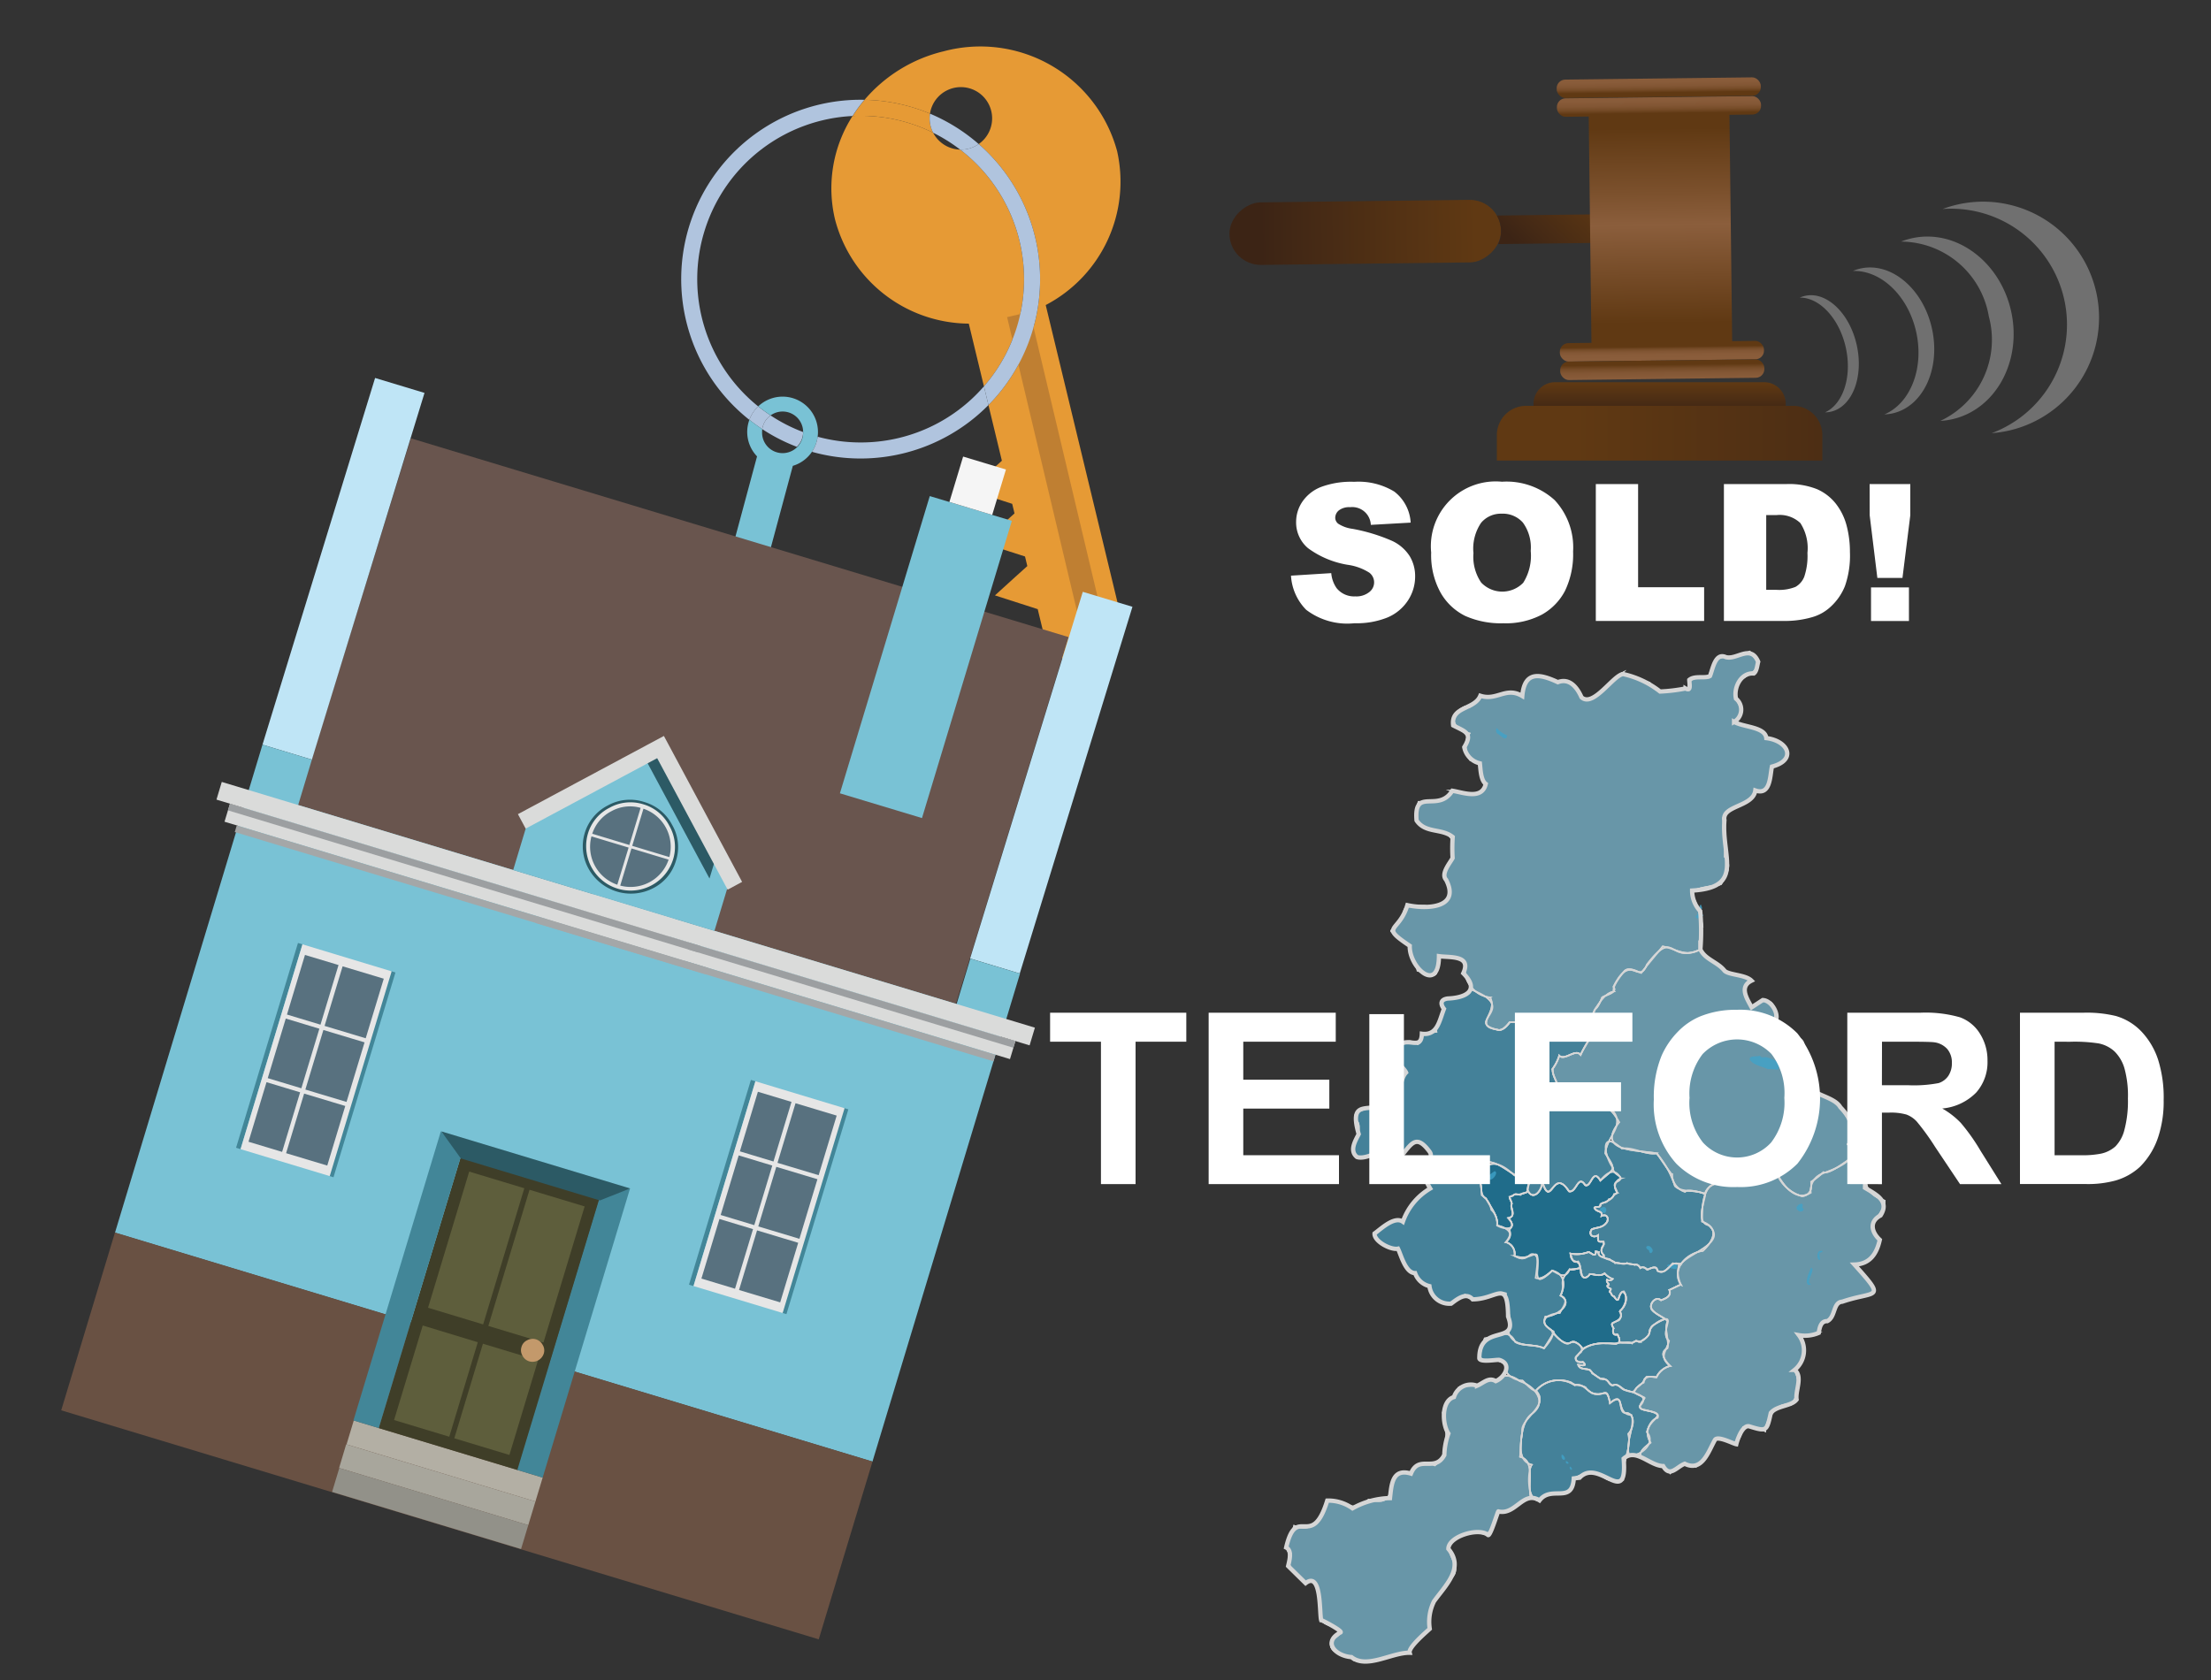 <svg xmlns="http://www.w3.org/2000/svg" xmlns:xlink="http://www.w3.org/1999/xlink" width="125" height="95" viewBox="0 0 125 95"><rect x="0" y="0" width="125" height="95" fill="#333333" stroke="none"/><defs><style>.cls-1{opacity:0.8;}.cls-2{fill:#1b7aa0;}.cls-2,.cls-3,.cls-4,.cls-6,.cls-7{stroke:#fff;stroke-miterlimit:10;}.cls-2,.cls-3,.cls-4,.cls-6{stroke-width:0.088px;}.cls-3{fill:#4995b3;}.cls-4{fill:#76afc6;}.cls-5{fill:#42beee;}.cls-12,.cls-6,.cls-7{fill:none;}.cls-7{stroke-width:0.244px;}.cls-8{isolation:isolate;}.cls-42,.cls-9{fill:#fff;}.cls-10{fill:#e69a35;}.cls-11{fill:#b0c4de;}.cls-13{fill:#79c2d5;}.cls-14{fill:#bf7f32;}.cls-15{fill:#69554e;}.cls-16{fill:#bfe5f6;}.cls-17{fill:#695143;}.cls-18{fill:#f5f5f5;}.cls-19{fill:#428698;}.cls-20{fill:#e6e6e6;}.cls-21{fill:#58717f;}.cls-22{fill:#b3afa4;}.cls-23{fill:#a8a69c;}.cls-24{fill:#929189;}.cls-25{fill:#3f3e28;}.cls-26{fill:#5e5e3c;}.cls-27{fill:#c3996b;}.cls-28{fill:#2c5a65;}.cls-29{fill:#dadbda;}.cls-30{fill:#a4a7a8;}.cls-31{fill:#9c9fa1;}.cls-32{fill:url(#linear-gradient);}.cls-33,.cls-39,.cls-40,.cls-42{fill-rule:evenodd;}.cls-33{fill:url(#linear-gradient-2);}.cls-34{fill:url(#linear-gradient-3);}.cls-35{fill:url(#linear-gradient-4);}.cls-36{fill:url(#linear-gradient-5);}.cls-37{fill:url(#linear-gradient-6);}.cls-38{fill:url(#linear-gradient-7);}.cls-39{fill:url(#linear-gradient-8);}.cls-40{fill:url(#linear-gradient-9);}.cls-41{opacity:0.3;}</style><linearGradient id="linear-gradient" x1="309.001" y1="-3126.199" x2="309.001" y2="-3113.976" gradientTransform="translate(-231.816 3133.051)" gradientUnits="userSpaceOnUse"><stop offset="0" stop-color="#603913"/><stop offset="0.791" stop-color="#442915"/><stop offset="1" stop-color="#3c2415"/></linearGradient><linearGradient id="linear-gradient-2" x1="517.363" y1="523.792" x2="517.363" y2="529.085" gradientTransform="translate(86.181 -725.225) rotate(44.312)" xlink:href="#linear-gradient"/><linearGradient id="linear-gradient-3" x1="-1440.305" y1="3012.443" x2="-1440.305" y2="3023.461" gradientTransform="translate(1315.319 -3005.171) scale(0.848 1)" gradientUnits="userSpaceOnUse"><stop offset="0" stop-color="#603913"/><stop offset="0.333" stop-color="#7c512d"/><stop offset="0.495" stop-color="#8b5e3c"/><stop offset="1" stop-color="#603913"/></linearGradient><linearGradient id="linear-gradient-4" x1="300.959" y1="-2843.917" x2="302.438" y2="-2843.917" gradientTransform="matrix(0, 1, -0.848, 0, -2317.978, -296.059)" gradientUnits="userSpaceOnUse"><stop offset="0" stop-color="#8b5e3c"/><stop offset="0.513" stop-color="#895c3a"/><stop offset="0.712" stop-color="#825634"/><stop offset="0.856" stop-color="#764c28"/><stop offset="0.974" stop-color="#653d18"/><stop offset="1" stop-color="#603913"/></linearGradient><linearGradient id="linear-gradient-5" x1="300.036" y1="-2843.917" x2="301.269" y2="-2843.917" gradientTransform="matrix(0, 1, -0.848, 0, -2317.99, -296.059)" xlink:href="#linear-gradient-4"/><linearGradient id="linear-gradient-6" x1="316.596" y1="-2843.917" x2="315.646" y2="-2843.917" gradientTransform="matrix(0, 1, -0.848, 0, -2317.812, -296.06)" xlink:href="#linear-gradient-4"/><linearGradient id="linear-gradient-7" x1="318.185" y1="-2843.917" x2="316.693" y2="-2843.917" gradientTransform="matrix(0, 1, -0.848, 0, -2317.799, -296.06)" xlink:href="#linear-gradient-4"/><linearGradient id="linear-gradient-8" x1="93.826" y1="23.419" x2="93.826" y2="21.643" gradientUnits="userSpaceOnUse"><stop offset="0" stop-color="#3c2415"/><stop offset="1" stop-color="#603913"/></linearGradient><linearGradient id="linear-gradient-9" x1="115.343" y1="24.494" x2="89.023" y2="24.494" xlink:href="#linear-gradient-8"/></defs><g id="Layer_1" data-name="Layer 1"><g class="cls-1"><g id="districtpaths"><path id="TF-01_districtpath" data-name="TF-01 districtpath" class="cls-2" d="M90.136,68.3c.113.248.477.135.408.456.458-.185.429.387.1.543-.174.148-.458.107-.658.222-.2.3.08.512.363.324-.081.691.32.089.336.55a.363.363,0,0,0-.011.577c-.025.242-.4,0-.287-.173l-.168-.03c0,.374-.249.084-.411.028a1.837,1.837,0,0,1-1.023.089c.039.569.343.317.512.619.212.421-.576.133-.6.38-.238.447-.643.13-.949-.04-.208.2-.615.544-.932.422.3-2.317,0-.816-1.2-1.252a.675.675,0,0,0-.486-.776c.139-.178.346-.473.187-.7.274-.216.149-.452-.045-.665.371-.071.243-.419.164-.673.074-.166-.047-.349-.1-.524.225-.02.243-.188.413-.137a1.075,1.075,0,0,0,.628-.173c.387.549.8-.117.81-.538.5,1.586.593-.889,1.508.533.421.111.509-.988.915-.352.341.171.421-1,.861-.258.4-.467.827-.756,1.168-.112a.483.483,0,0,0-.179.812c-.251.041-.242.325-.5.364-.06.094-.14.2-.268.183-.119.033-.236.069-.231.219C90.385,68.286,90.188,68.213,90.136,68.3Z"/><path id="TF-02_districtpath" data-name="TF-02 districtpath" class="cls-3" d="M90.674,70.976c-.33-.324.049-.451-.012-.766-.377.047-.29-.036-.312-.361-.279.186-.571-.022-.363-.324.272-.123.6-.094.807-.351.226-.192.063-.58-.25-.414.076-.316-.257-.192-.365-.408-.128-.184.373,0,.309-.265.221-.1.709-.256.761-.558.453-.025-.181-.437.121-.678.68-.337-.239-.387-.168-.788-.54-.741-.762-2.233.491-1.12.624-.1,1.32.375,1.972.278a5.244,5.244,0,0,1,1.027,1.844c.409.418,1.281.167,1.717.481-.068.5-.536,1.565.194,1.74,1.076.953-.991,1.54-1.5,2.117-.113.113-.394.058-.529.034-.21.21-.487.637-.848.439-.087-.294-.353-.208-.57-.074-.137-.052-.264-.226-.424-.092-.127-.323-.5-.123-.745-.291-.238.159-.434-.064-.677.017C91.164,71.179,90.644,71.282,90.674,70.976Z"/><path id="TF-03_districtpath" data-name="TF-03 districtpath" class="cls-3" d="M91.224,75.121c-.235-.31.051-.362.3-.463.169-.174.1-.366.07-.551a.808.808,0,0,0,.212-1.078c-.357.04-.216.848-.548.28-.164-.029-.14-.195-.259-.265,0-.017.114-.167.051-.168-.1-.038-.291-.178-.091-.219,0-.084-.17-.165-.1-.3a.235.235,0,0,0,.312-.036,1.054,1.054,0,0,1-.451-.315c-.244.194-.553.055-.834.036-.111.208-.448.336-.462,0-.109-.2-.046-.512-.209-.708-.324.129-.355-.229-.424-.447a1.836,1.836,0,0,0,1.023-.089c.162.056.415.346.411-.028l.168.03c-.121.249.426.376.6.4.424.394.931.155,1.427.328.15-.071.251.061.317.177a.27.27,0,0,1,.37.08c.177,0,.561-.306.588.064.543.339.713-.62,1.241-.367a1.579,1.579,0,0,0,.1,1.163c-.013-.008-.638.3-.65.3.128.353-.2.48-.472.581-.256-.212-.552.074-.577.345.044.332.558.552.807.715a1.434,1.434,0,0,0-.876.622c.03.376-.3.479-.546.686a.311.311,0,0,0-.448.079c-.262-.2-.814.2-.725-.313-.1-.064-.015-.229-.178-.2C91.2,75.547,91.153,75.249,91.224,75.121Z"/><path id="TF-04_districtpath" data-name="TF-04 districtpath" class="cls-2" d="M88.183,74.243c.17-.333.574-.767.032-.981a1.034,1.034,0,0,0,.123-.634c-.029-.43.2-.545.406-.858.3.147.69-.321.628.2.075.337.331.367.509.073.281.019.59.158.834-.036a1.073,1.073,0,0,0,.451.315.235.235,0,0,1-.312.036c-.069.137.1.214.1.3-.2.044,0,.179.091.219.064,0-.05.148-.051.168.118.058.081.222.229.251.4.53.191-.064.515-.254.383.228.116.857-.165,1.122.247.351-.161.55-.413.653-.095.084.048.222.063.3-.083.191-.011.417.214.352.387.667-.216.457-.642.506a2.2,2.2,0,0,0-1.3.287c-.148-.144-.445-.517-.667-.359-.3.242-.979-.355-1-.614C86.906,74.8,87.313,74.319,88.183,74.243Z"/><path id="TF-05_districtpath" data-name="TF-05 districtpath" class="cls-2" d="M84.31,68.413a1.294,1.294,0,0,0-.545-.83c-.023-.307,0-.784-.283-.988.595-1.1,1.3-.92,2.092-.168.719.482,1.113-.349.783.867.047.223-.309.115-.4.273-.114-.014-.339-.092-.4.038-.367.084-.154.169-.08.456-.159.25.3.72-.211.817.6.653-.173.709-.634.417A1.012,1.012,0,0,0,84.31,68.413Z"/><path id="TF-06_districtpath" data-name="TF-06 districtpath" class="cls-3" d="M82.821,73.216c-.729.688-1.822.63-2-.485A1.122,1.122,0,0,1,80.014,72c-.528-.02-.812-1.005-.968-1.382-.415.1-1.35-.433-1.323-.86.361-.274,1.106-.986,1.6-.664a3.525,3.525,0,0,1,1.544-1.879c-.99-1.667.354-1.518-.04-2.09-.716-.97-1-.487-1.54.191a3.521,3.521,0,0,1-1.061-.261c-.38.134-1.092.52-1.5.379-.6-.567.327-1.282.046-1.965-.922-1.155,2.523-.431,2.5-2.5.565-.4-.341-.817-.432-1.218.18-.59.671-1.151,1.312-.707.2-.067.228-.416.244-.584l.815-.115c-.09-.488.713-1.187.255-1.632.3-.513,1.485-.1,1.715-.754,2.8,1.082-.451,1.817,1.487,2.27.278.086.551-.225.689-.421.809-.1,1.367.473,2.123.672.7-1.3,1.222-.841,2.469-.808.435.585-.364,1.428-.585,1.989-.265-.4-.892.346-1.206.037a2.465,2.465,0,0,1-.369.735c-.053.482.458.888.26,1.394a1.493,1.493,0,0,0,1.4.395,2.07,2.07,0,0,0,1.5.341c1.149,1.019-.123,1.623-.191,2.659.633,1,.535.813-.274,1.535-.44-.746-.521.43-.861.258-.407-.636-.493.463-.915.352-.915-1.422-1,1.054-1.508-.533.012.463-.543,1.133-.828.461-.045-.46.5-.792-.322-.7-.643-.158-1.116-.781-1.839-.885l-.714.888c.422.27.062.96.514,1.167.247.481.681.966.637,1.533.535.117,1.04.424.492.948a.676.676,0,0,1,.486.775c.422.217.55.188.926-.089.965-.179-.4,2.439,1.208.92.71.182.751.815.47,1.413.811.46-.3,1.2-.857,1.18-.369.942,1.151.4-.074,1.8-.692-.309-1.726.018-2.016-.9.263-.548-.164-1.605-.151-2.21C84.352,72.99,83.547,73.93,82.821,73.216Z"/><path id="TF-07_districtpath" data-name="TF-07 districtpath" class="cls-3" d="M92.141,78.678c-.412,0-.576-.494-.969-.337-.258-.089-.325-.47-.69-.36-.2-.172-.465-.3-.6-.518-.217-.078-.575-.009-.66-.291.2.029.551.108.265-.156-.251.089-.631-.215-.28-.381.435-.736,1.417-.733,2.148-.629.34-.222.839.087,1.141-.193.209.167.538-.1.653-.26.152-.127.093-.49.314-.616,1.628-1,.258.4.9.879-.134.611-.611.891.065,1.429a1.155,1.155,0,0,0-.771.637c-.036,0-.564-.065-.578-.014a1.612,1.612,0,0,1-.554.611C92.433,78.642,92.339,78.768,92.141,78.678Z"/><path id="TF-08_districtpath" data-name="TF-08 districtpath" class="cls-3" d="M88.852,78.189a1.769,1.769,0,0,0-2.014.451c-.2.051-.632-.46-.758-.568-.428.015-1.138-.384-.914-.9-.958-.719-1.948.506-1.228-1.49.685-.073,1.324-.631,1.724.2.42.27,1.159.113,1.622.362.117-.15.428-.668.532-.836.187.138.645.72.928.536.287-.215.928.266.6.547-.358.249-.36.6.145.531.289.262-.07.187-.265.156.116.385.687.087.794.485.278.153.405.335.735.344.223.049.187.3.421.34.361-.176.445.26.778.271.482.178,1.363.285.751.9.019.382,1.237.158,1.014.665-.343.054-.533.515-.608.8.554.6-.37,1.428-1.009,1.293-.233-.707.361-1.645.132-2.256-.945-.05-.278-1.369-1.211-.677-.2-.921-.215-.45-.727-.512a.827.827,0,0,1-.654-.377C89.389,78.3,89.062,78.389,88.852,78.189Z"/><path id="TF-09_districtpath" data-name="TF-09 districtpath" class="cls-4" d="M97.411,46.276a12.2,12.2,0,0,1,.1,2.176c.444.448.055,1.116-.21,1.545-.169.095-1.878.21-1.645.6a6.079,6.079,0,0,1,.6,1.8c-.215.074-.114,1.127-.129,1.29-.806.483-1.412-.048-2.126-.17-.358.461-.9,1.082-1.213,1.508-.273-.116-.768-.393-.989-.064-.111.145-.734.9-.53,1.1-.528.087-.815.621-1.08.989-.512,1.618-1.761-.62-2.724,1.426-.756-.2-1.314-.766-2.123-.672-.132.168-.414.524-.689.421-1.422-.227.087-.942-.415-1.819a1.645,1.645,0,0,1-1.414-1.885c0-.519-1.178-.383-1.477-.452l-.158.986c-.174.259-.839-.132-1.051-.167-.048-.5-.527-.894-.442-1.4.025-.044-1.162-.8-1.044-.867,1.335-1.071-.033-1.451,1.927-1.394,1.028.211,1.694-.474,1.174-1.473-.386-.387.382-.978.333-1.341.583-2.443-2.657-.473-1.887-3.073.72,0,1.446.084,1.9-.625a6.227,6.227,0,0,0,1.386.191c.352-.105.658-.6.277-.846-.025-.415-.029-1.109-.631-1.061a1.332,1.332,0,0,1-.051-1.525c-.917-.213-1.3-1.007-.283-1.5.388.178.7-.4.885-.631.944.307,1.442-.539,2.371.016.112-1.357.973-1.324,2.013-.784.672-.2,1.123.264,1.336.853.617.557,1.762-1.084,2.31-1.372a10.957,10.957,0,0,0,1.551.549c.512.943,1.438.185,2.206.4-.075-.724.514-.8,1.136-.693.549-1.861.841-.731,2.313-1.468,1.467,1.535-1.146.939-.8,2.659.364.488.488.938-.09,1.323.532.3,1.761.289,1.821.917,1.226.152,1.761,1.225.32,1.613-.119.517-.07,1.651-.94,1.347C99.022,45.616,97.7,45.512,97.411,46.276Z"/><path id="TF-10_districtpath" data-name="TF-10 districtpath" class="cls-4" d="M91.538,63.461c-.278-.5-.68-1.111-1.342-.856-.658-.5-1.553-.164-2.157-.779.2-.507-.313-.912-.26-1.394a2.43,2.43,0,0,0,.369-.735c.314.309.941-.433,1.206-.037a7.094,7.094,0,0,1,.628-1.087c.134-.5-.1-1.08.212-1.52.145-.078.322-.5.382-.651.176-.134.9-.258.642-.6.995-2,1.4-.047,1.893-1.258,1.613-2.107,1.163-.017,3.021-.854.275.578.971.709,1.365,1.205.253.23,1.173.239,1.524.563-.706.378-.256,1,.007,1.509.281-.2.748-.541,1.1-.268.966.967-1.294,2.489.882,1.945.42.168,1.169.131.845.806a2.229,2.229,0,0,1,.07,1.614c.335.89,1.745.883,2.123,1.554.43.563.982,1.414.407,2.084.852.895-.814,1.426-1.407,1.657a1.011,1.011,0,0,0-.671,1.089c-.99.591-1.687-.651-2.048-1.308.149-.741-1-.595-1.245-.106-.447-.223-.988.266-1.052.7-.571.154-1.422.086-1.639.76-.176-.043-.979-.29-1.124-.1a1.017,1.017,0,0,1-.736-.984c-.057.023-.837-1.179-.87-1.192C92.5,65.017,90.207,65.139,91.538,63.461Z"/><path id="TF-11_districtpath" data-name="TF-11 districtpath" class="cls-4" d="M96.275,70.732c.6-.575.96-1.279-.048-1.656-.011-.654.01-2.168.894-2.152.761.053,1.041-.573,1.545-.973.635.2.833-.611,1.648-.234a2.162,2.162,0,0,0,1.572,1.931c.453-.064.565-.408.506-.818a5.64,5.64,0,0,0,.7-.546c.359.141,1.408-.725,1.686-.878,1.371.592-.122,1.821,1.772,2.487,0,.564-.585,1.042-.716,1.475-.036.186.338.6.438.736-.178.783-.556,1.374-1.433,1.4,1.84,2.058,1.206,1.452-.691,2.1-.531.036-.365.859-.847,1.1-.365-.016-.438.385-.48.663a1.942,1.942,0,0,1-1.124.13,1.421,1.421,0,0,1-.253,1.966,1.716,1.716,0,0,1-.213,1.988c-.805-.211-1.357.816-1.434,1.479a2.114,2.114,0,0,0-1.241-.232c-.393,1.562-.744.465-1.625.738-.276.472-.506,1.166-1.031,1.488a1.262,1.262,0,0,0-1.471.382c-.564-.8-2.691-.575-1.116-1.723-.789-1.415,1.563-1.468-.447-1.881-.367-.11.041-.471.112-.653-.045-.08-.789-.277-.549-.441a1.3,1.3,0,0,1,.494-.429c0-.412.46-.325.725-.3a1.16,1.16,0,0,1,.771-.637c-.255-.269-.651-.744-.152-1,.122-.486-.2-.99.009-1.533-.182-.224-.7-.395-.9-.66-.168-.31.212-.777.527-.523.266-.1.6-.232.471-.581.014,0,.633-.308.65-.3C94.457,71.725,95.373,70.862,96.275,70.732Z"/><path id="TF-12_districtpath" data-name="TF-12 districtpath" class="cls-3" d="M87.029,84.841c-.719.082-.687-1.671-.428-2.013-.843-.209-.613-1.256-.542-1.881-.138-.719,1.591-1.46.779-2.307a1.65,1.65,0,0,1,2.192-.305c.42-.145.7.3.977.446.625.254.844-.453,1.012.563.885-.768.363.651.938.548.547.084.382.919.1,1.186.2.881-.422,1.719-.293,2.6-1.52.345-.91-1.024-2.8-.081C88.874,85.073,87.7,83.968,87.029,84.841Z"/><path id="TF-13_districtpath" data-name="TF-13 districtpath" class="cls-4" d="M85.919,78.1c.8.257,1.662,1.17.636,1.888-.606.525-.554,1.648-.619,2.389.895.235.407,1.542.607,2.3-.65.136-1.048.984-1.843.8-.644,2.26-.666.526-2.538,1.586-.823.606.79,1.582-.238,2.263-.561.843-1.34,1.72-1.1,2.792-.194.178-1.217,1.028-1.137,1.353-1.01.038-2.19.725-3.183.392-.35-.43-1.462-.232-1.24-1.107,1.506-.924-.749-.585-.557-1.368-.2-.365.01-2.555-.9-1.85-.389-.407-1.287-1.028-.843-1.7-.508-.208.144-1.25.2-1.557,1.159.444,1.507-.525,1.863-1.411.879-.078,1.455.8,2.344-.068,2.149.553.465-1.829,2.388-1.461a.96.96,0,0,1,1.358-.477c.912-.712.675-2,.457-2.976.123-.554.717-.947.906-1.437.4-.168,1.008,0,1.363-.231a.593.593,0,0,1,.726-.1C84.953,77.629,85.486,77.768,85.919,78.1Z"/></g><g class="cls-1"><polygon class="cls-5" points="96.12 51.599 96.148 51.678 96.123 51.519 96.12 51.599"/><path class="cls-5" d="M96.162,51.422c.135-.012.016-.2.01-.261-.143.033-.051.123-.075.219-.109.024-.007.1.026.139Z"/><path class="cls-5" d="M96.272,51.8c.055-.126-.082-.067-.124-.119C96.156,51.768,96.163,51.837,96.272,51.8Z"/><path class="cls-5" d="M102.917,70.735c-.222-.037-.213.618-.009.491a1.118,1.118,0,0,1-.034-.386C103.021,70.824,103.147,70.708,102.917,70.735Z"/><path class="cls-5" d="M102.394,71.677c-.1.245-.389.82-.156.982.1,0,.236-.043.053-.084C102.19,72.3,102.643,71.8,102.394,71.677Z"/><path class="cls-5" d="M93.391,70.6c-.167-.294-.525-.081-.16.106C93.256,71.026,93.547,70.768,93.391,70.6Z"/><path class="cls-5" d="M88.384,82.3a.4.4,0,0,0-.087-.052C88.19,82.627,88.666,82.652,88.384,82.3Z"/><path class="cls-5" d="M88.568,82.63l-.022-.021c-.057.105.037.208.141.135A.215.215,0,0,0,88.568,82.63Z"/><path class="cls-5" d="M85.2,41.573a1.263,1.263,0,0,1-.51-.331c-.125-.208-.152.183-.031.241C84.83,41.572,85.188,41.99,85.2,41.573Z"/><path class="cls-5" d="M84.5,66.226c-.131.087-.656.42-.232.482C84.427,66.7,84.734,66.292,84.5,66.226Z"/><path class="cls-5" d="M96,51.485c-.005.141-.008.256-.149.335.173.353.45-.22.189-.392A.366.366,0,0,1,96,51.485Z"/><path class="cls-5" d="M88.806,82.952l-.054-.021C88.687,83.164,89.011,83.177,88.806,82.952Z"/><path class="cls-5" d="M94.576,71.507c-.632-.056-.187.265.18.253C94.923,71.581,94.724,71.292,94.576,71.507Z"/><path class="cls-5" d="M100.45,60.024a2.261,2.261,0,0,0-.561-.237c-.111-.038-.357.07-.377-.093-.148.083-.625-.038-.591.222.24.344.651.359,1.015.539a4.718,4.718,0,0,1,.57.039C100.618,60.3,100.679,60.15,100.45,60.024Z"/><path class="cls-5" d="M101.887,68.286c.2-.493-.6-.029-.214.168C101.789,68.6,102.118,68.431,101.887,68.286Z"/><path class="cls-5" d="M90.451,68.352l-.028.015C90.869,69.057,91,67.924,90.451,68.352Z"/></g><g id="districtpaths-2" data-name="districtpaths"><path id="TF-01_districtpath-2" data-name="TF-01 districtpath" class="cls-6" d="M90.136,68.3c.113.248.477.135.408.456.458-.185.429.387.1.543-.174.148-.458.107-.658.222-.2.3.08.512.363.324-.081.691.32.089.336.55a.363.363,0,0,0-.011.577c-.025.242-.4,0-.287-.173l-.168-.03c0,.374-.249.084-.411.028a1.837,1.837,0,0,1-1.023.089c.039.569.343.317.512.619.212.421-.576.133-.6.38-.238.447-.643.13-.949-.04-.208.2-.615.544-.932.422.3-2.317,0-.816-1.2-1.252a.675.675,0,0,0-.486-.776c.139-.178.346-.473.187-.7.274-.216.149-.452-.045-.665.371-.071.243-.419.164-.673.074-.166-.047-.349-.1-.524.225-.02.243-.188.413-.137a1.075,1.075,0,0,0,.628-.173c.387.549.8-.117.81-.538.5,1.586.593-.889,1.508.533.421.111.509-.988.915-.352.341.171.421-1,.861-.258.4-.467.827-.756,1.168-.112a.483.483,0,0,0-.179.812c-.251.041-.242.325-.5.364-.06.094-.14.2-.268.183-.119.033-.236.069-.231.219C90.385,68.286,90.188,68.213,90.136,68.3Z"/><path id="TF-02_districtpath-2" data-name="TF-02 districtpath" class="cls-6" d="M90.674,70.976c-.33-.324.049-.451-.012-.766-.377.047-.29-.036-.312-.361-.279.186-.571-.022-.363-.324.272-.123.6-.094.807-.351.226-.192.063-.58-.25-.414.076-.316-.257-.192-.365-.408-.128-.184.373,0,.309-.265.221-.1.709-.256.761-.558.453-.025-.181-.437.121-.678.68-.337-.239-.387-.168-.788-.54-.741-.762-2.233.491-1.12.624-.1,1.32.375,1.972.278a5.244,5.244,0,0,1,1.027,1.844c.409.418,1.281.167,1.717.481-.068.5-.536,1.565.194,1.74,1.076.953-.991,1.54-1.5,2.117-.113.113-.394.058-.529.034-.21.21-.487.637-.848.439-.087-.294-.353-.208-.57-.074-.137-.052-.264-.226-.424-.092-.127-.323-.5-.123-.745-.291-.238.159-.434-.064-.677.017C91.164,71.179,90.644,71.282,90.674,70.976Z"/><path id="TF-03_districtpath-2" data-name="TF-03 districtpath" class="cls-6" d="M91.224,75.121c-.235-.31.051-.362.3-.463.169-.174.1-.366.07-.551a.808.808,0,0,0,.212-1.078c-.357.04-.216.848-.548.28-.164-.029-.14-.195-.259-.265,0-.017.114-.167.051-.168-.1-.038-.291-.178-.091-.219,0-.084-.17-.165-.1-.3a.235.235,0,0,0,.312-.036,1.054,1.054,0,0,1-.451-.315c-.244.194-.553.055-.834.036-.111.208-.448.336-.462,0-.109-.2-.046-.512-.209-.708-.324.129-.355-.229-.424-.447a1.836,1.836,0,0,0,1.023-.089c.162.056.415.346.411-.028l.168.03c-.121.249.426.376.6.4.424.394.931.155,1.427.328.15-.071.251.061.317.177a.27.27,0,0,1,.37.08c.177,0,.561-.306.588.064.543.339.713-.62,1.241-.367a1.579,1.579,0,0,0,.1,1.163c-.013-.008-.638.3-.65.3.128.353-.2.48-.472.581-.256-.212-.552.074-.577.345.044.332.558.552.807.715a1.434,1.434,0,0,0-.876.622c.03.376-.3.479-.546.686a.311.311,0,0,0-.448.079c-.262-.2-.814.2-.725-.313-.1-.064-.015-.229-.178-.2C91.2,75.547,91.153,75.249,91.224,75.121Z"/><path id="TF-04_districtpath-2" data-name="TF-04 districtpath" class="cls-6" d="M88.183,74.243c.17-.333.574-.767.032-.981a1.034,1.034,0,0,0,.123-.634c-.029-.43.2-.545.406-.858.3.147.69-.321.628.2.075.337.331.367.509.073.281.019.59.158.834-.036a1.073,1.073,0,0,0,.451.315.235.235,0,0,1-.312.036c-.069.137.1.214.1.3-.2.044,0,.179.091.219.064,0-.05.148-.051.168.118.058.081.222.229.251.4.53.191-.064.515-.254.383.228.116.857-.165,1.122.247.351-.161.55-.413.653-.095.084.048.222.063.3-.083.191-.011.417.214.352.387.667-.216.457-.642.506a2.2,2.2,0,0,0-1.3.287c-.148-.144-.445-.517-.667-.359-.3.242-.979-.355-1-.614C86.906,74.8,87.313,74.319,88.183,74.243Z"/><path id="TF-05_districtpath-2" data-name="TF-05 districtpath" class="cls-6" d="M84.31,68.413a1.294,1.294,0,0,0-.545-.83c-.023-.307,0-.784-.283-.988.595-1.1,1.3-.92,2.092-.168.719.482,1.113-.349.783.867.047.223-.309.115-.4.273-.114-.014-.339-.092-.4.038-.367.084-.154.169-.08.456-.159.25.3.72-.211.817.6.653-.173.709-.634.417A1.012,1.012,0,0,0,84.31,68.413Z"/><path id="TF-06_districtpath-2" data-name="TF-06 districtpath" class="cls-6" d="M82.821,73.216c-.729.688-1.822.63-2-.485A1.122,1.122,0,0,1,80.014,72c-.528-.02-.812-1.005-.968-1.382-.415.1-1.35-.433-1.323-.86.361-.274,1.106-.986,1.6-.664a3.525,3.525,0,0,1,1.544-1.879c-.99-1.667.354-1.518-.04-2.09-.716-.97-1-.487-1.54.191a3.521,3.521,0,0,1-1.061-.261c-.38.134-1.092.52-1.5.379-.6-.567.327-1.282.046-1.965-.922-1.155,2.523-.431,2.5-2.5.565-.4-.341-.817-.432-1.218.18-.59.671-1.151,1.312-.707.2-.067.228-.416.244-.584l.815-.115c-.09-.488.713-1.187.255-1.632.3-.513,1.485-.1,1.715-.754,2.8,1.082-.451,1.817,1.487,2.27.278.086.551-.225.689-.421.809-.1,1.367.473,2.123.672.7-1.3,1.222-.841,2.469-.808.435.585-.364,1.428-.585,1.989-.265-.4-.892.346-1.206.037a2.465,2.465,0,0,1-.369.735c-.053.482.458.888.26,1.394a1.493,1.493,0,0,0,1.4.395,2.07,2.07,0,0,0,1.5.341c1.149,1.019-.123,1.623-.191,2.659.633,1,.535.813-.274,1.535-.44-.746-.521.43-.861.258-.407-.636-.493.463-.915.352-.915-1.422-1,1.054-1.508-.533.012.463-.543,1.133-.828.461-.045-.46.5-.792-.322-.7-.643-.158-1.116-.781-1.839-.885l-.714.888c.422.27.062.96.514,1.167.247.481.681.966.637,1.533.535.117,1.04.424.492.948a.676.676,0,0,1,.486.775c.422.217.55.188.926-.089.965-.179-.4,2.439,1.208.92.71.182.751.815.47,1.413.811.46-.3,1.2-.857,1.18-.369.942,1.151.4-.074,1.8-.692-.309-1.726.018-2.016-.9.263-.548-.164-1.605-.151-2.21C84.352,72.99,83.547,73.93,82.821,73.216Z"/><path id="TF-07_districtpath-2" data-name="TF-07 districtpath" class="cls-6" d="M92.141,78.678c-.412,0-.576-.494-.969-.337-.258-.089-.325-.47-.69-.36-.2-.172-.465-.3-.6-.518-.217-.078-.575-.009-.66-.291.2.029.551.108.265-.156-.251.089-.631-.215-.28-.381.435-.736,1.417-.733,2.148-.629.34-.222.839.087,1.141-.193.209.167.538-.1.653-.26.152-.127.093-.49.314-.616,1.628-1,.258.4.9.879-.134.611-.611.891.065,1.429a1.155,1.155,0,0,0-.771.637c-.036,0-.564-.065-.578-.014a1.612,1.612,0,0,1-.554.611C92.433,78.642,92.339,78.768,92.141,78.678Z"/><path id="TF-08_districtpath-2" data-name="TF-08 districtpath" class="cls-6" d="M88.852,78.189a1.769,1.769,0,0,0-2.014.451c-.2.051-.632-.46-.758-.568-.428.015-1.138-.384-.914-.9-.958-.719-1.948.506-1.228-1.49.685-.073,1.324-.631,1.724.2.42.27,1.159.113,1.622.362.117-.15.428-.668.532-.836.187.138.645.72.928.536.287-.215.928.266.6.547-.358.249-.36.6.145.531.289.262-.07.187-.265.156.116.385.687.087.794.485.278.153.405.335.735.344.223.049.187.3.421.34.361-.176.445.26.778.271.482.178,1.363.285.751.9.019.382,1.237.158,1.014.665-.343.054-.533.515-.608.8.554.6-.37,1.428-1.009,1.293-.233-.707.361-1.645.132-2.256-.945-.05-.278-1.369-1.211-.677-.2-.921-.215-.45-.727-.512a.827.827,0,0,1-.654-.377C89.389,78.3,89.062,78.389,88.852,78.189Z"/><path id="TF-09_districtpath-2" data-name="TF-09 districtpath" class="cls-6" d="M97.411,46.276a12.2,12.2,0,0,1,.1,2.176c.444.448.055,1.116-.21,1.545-.169.095-1.878.21-1.645.6a6.079,6.079,0,0,1,.6,1.8c-.215.074-.114,1.127-.129,1.29-.806.483-1.412-.048-2.126-.17-.358.461-.9,1.082-1.213,1.508-.273-.116-.768-.393-.989-.064-.111.145-.734.9-.53,1.1-.528.087-.815.621-1.08.989-.512,1.618-1.761-.62-2.724,1.426-.756-.2-1.314-.766-2.123-.672-.132.168-.414.524-.689.421-1.422-.227.087-.942-.415-1.819a1.645,1.645,0,0,1-1.414-1.885c0-.519-1.178-.383-1.477-.452l-.158.986c-.174.259-.839-.132-1.051-.167-.048-.5-.527-.894-.442-1.4.025-.044-1.162-.8-1.044-.867,1.335-1.071-.033-1.451,1.927-1.394,1.028.211,1.694-.474,1.174-1.473-.386-.387.382-.978.333-1.341.583-2.443-2.657-.473-1.887-3.073.72,0,1.446.084,1.9-.625a6.227,6.227,0,0,0,1.386.191c.352-.105.658-.6.277-.846-.025-.415-.029-1.109-.631-1.061a1.332,1.332,0,0,1-.051-1.525c-.917-.213-1.3-1.007-.283-1.5.388.178.7-.4.885-.631.944.307,1.442-.539,2.371.016.112-1.357.973-1.324,2.013-.784.672-.2,1.123.264,1.336.853.617.557,1.762-1.084,2.31-1.372a10.957,10.957,0,0,0,1.551.549c.512.943,1.438.185,2.206.4-.075-.724.514-.8,1.136-.693.549-1.861.841-.731,2.313-1.468,1.467,1.535-1.146.939-.8,2.659.364.488.488.938-.09,1.323.532.3,1.761.289,1.821.917,1.226.152,1.761,1.225.32,1.613-.119.517-.07,1.651-.94,1.347C99.022,45.616,97.7,45.512,97.411,46.276Z"/><path id="TF-10_districtpath-2" data-name="TF-10 districtpath" class="cls-6" d="M91.538,63.461c-.278-.5-.68-1.111-1.342-.856-.658-.5-1.553-.164-2.157-.779.2-.507-.313-.912-.26-1.394a2.43,2.43,0,0,0,.369-.735c.314.309.941-.433,1.206-.037a7.094,7.094,0,0,1,.628-1.087c.134-.5-.1-1.08.212-1.52.145-.078.322-.5.382-.651.176-.134.9-.258.642-.6.995-2,1.4-.047,1.893-1.258,1.613-2.107,1.163-.017,3.021-.854.275.578.971.709,1.365,1.205.253.23,1.173.239,1.524.563-.706.378-.256,1,.007,1.509.281-.2.748-.541,1.1-.268.966.967-1.294,2.489.882,1.945.42.168,1.169.131.845.806a2.229,2.229,0,0,1,.07,1.614c.335.89,1.745.883,2.123,1.554.43.563.982,1.414.407,2.084.852.895-.814,1.426-1.407,1.657a1.011,1.011,0,0,0-.671,1.089c-.99.591-1.687-.651-2.048-1.308.149-.741-1-.595-1.245-.106-.447-.223-.988.266-1.052.7-.571.154-1.422.086-1.639.76-.176-.043-.979-.29-1.124-.1a1.017,1.017,0,0,1-.736-.984c-.057.023-.837-1.179-.87-1.192C92.5,65.017,90.207,65.139,91.538,63.461Z"/><path id="TF-11_districtpath-2" data-name="TF-11 districtpath" class="cls-6" d="M96.275,70.732c.6-.575.96-1.279-.048-1.656-.011-.654.01-2.168.894-2.152.761.053,1.041-.573,1.545-.973.635.2.833-.611,1.648-.234a2.162,2.162,0,0,0,1.572,1.931c.453-.064.565-.408.506-.818a5.64,5.64,0,0,0,.7-.546c.359.141,1.408-.725,1.686-.878,1.371.592-.122,1.821,1.772,2.487,0,.564-.585,1.042-.716,1.475-.036.186.338.6.438.736-.178.783-.556,1.374-1.433,1.4,1.84,2.058,1.206,1.452-.691,2.1-.531.036-.365.859-.847,1.1-.365-.016-.438.385-.48.663a1.942,1.942,0,0,1-1.124.13,1.421,1.421,0,0,1-.253,1.966,1.716,1.716,0,0,1-.213,1.988c-.805-.211-1.357.816-1.434,1.479a2.114,2.114,0,0,0-1.241-.232c-.393,1.562-.744.465-1.625.738-.276.472-.506,1.166-1.031,1.488a1.262,1.262,0,0,0-1.471.382c-.564-.8-2.691-.575-1.116-1.723-.789-1.415,1.563-1.468-.447-1.881-.367-.11.041-.471.112-.653-.045-.08-.789-.277-.549-.441a1.3,1.3,0,0,1,.494-.429c0-.412.46-.325.725-.3a1.16,1.16,0,0,1,.771-.637c-.255-.269-.651-.744-.152-1,.122-.486-.2-.99.009-1.533-.182-.224-.7-.395-.9-.66-.168-.31.212-.777.527-.523.266-.1.6-.232.471-.581.014,0,.633-.308.65-.3C94.457,71.725,95.373,70.862,96.275,70.732Z"/><path id="TF-12_districtpath-2" data-name="TF-12 districtpath" class="cls-6" d="M87.029,84.841c-.719.082-.687-1.671-.428-2.013-.843-.209-.613-1.256-.542-1.881-.138-.719,1.591-1.46.779-2.307a1.65,1.65,0,0,1,2.192-.305c.42-.145.7.3.977.446.625.254.844-.453,1.012.563.885-.768.363.651.938.548.547.084.382.919.1,1.186.2.881-.422,1.719-.293,2.6-1.52.345-.91-1.024-2.8-.081C88.874,85.073,87.7,83.968,87.029,84.841Z"/><path id="TF-13_districtpath-2" data-name="TF-13 districtpath" class="cls-6" d="M85.919,78.1c.8.257,1.662,1.17.636,1.888-.606.525-.554,1.648-.619,2.389.895.235.407,1.542.607,2.3-.65.136-1.048.984-1.843.8-.644,2.26-.666.526-2.538,1.586-.823.606.79,1.582-.238,2.263-.561.843-1.34,1.72-1.1,2.792-.194.178-1.217,1.028-1.137,1.353-1.01.038-2.19.725-3.183.392-.35-.43-1.462-.232-1.24-1.107,1.506-.924-.749-.585-.557-1.368-.2-.365.01-2.555-.9-1.85-.389-.407-1.287-1.028-.843-1.7-.508-.208.144-1.25.2-1.557,1.159.444,1.507-.525,1.863-1.411.879-.078,1.455.8,2.344-.068,2.149.553.465-1.829,2.388-1.461a.96.96,0,0,1,1.358-.477c.912-.712.675-2,.457-2.976.123-.554.717-.947.906-1.437.4-.168,1.008,0,1.363-.231a.593.593,0,0,1,.726-.1C84.953,77.629,85.486,77.768,85.919,78.1Z"/></g><path class="cls-7" d="M106.317,68.732c.53-.832-.264-1.191-.878-1.564.008-.615.152-1.6-.656-1.762-.666-1.145.536-1.475-.734-2.791-.378-.67-1.785-.666-2.121-1.554a2.223,2.223,0,0,0-.071-1.614c.48-1.6-2.589.2-1.677-1.482.595-.326.051-1.4-.523-1.413l-.629.412c-.251-.482-.723-1.159-.007-1.509-.343-.347-1.284-.315-1.524-.563-.394-.5-1.09-.627-1.365-1.205a12.632,12.632,0,0,0-.009-2.167,1.689,1.689,0,0,1-.457-1.16c2.983-.17,1.651-1.938,1.825-3.98-.157-.838,1.626-.746,1.747-1.682.868.308.825-.833.941-1.348,1.434-.377.91-1.465-.32-1.612-.062-.638-1.29-.612-1.821-.917a.8.8,0,0,0,.107-1.313c-.143-.611.27-1.484,1.006-1.425.172-.112.2-.494.249-.663-.433-1.013-1.213-.08-1.835-.263-.607-.276-.738.72-.893,1.071-.259.153-.86-.043-1.167.218,0,.22.125.676-.209.485a9.852,9.852,0,0,1-1.442.173,5.177,5.177,0,0,0-2.088-.987c-.55.043-1.7,1.921-2.355,1.311-.225-.515-.656-1.114-1.337-.853-1.039-.484-1.89-.639-2.012.784-.928-.552-1.428.288-2.371-.016-.322.8-1.679.587-1.535,1.677.679.353,1.124.424.627,1.229a1.155,1.155,0,0,0,.882.916c.038.343.052.957.332,1.163-.212.92-1.281.482-1.889.387-.8,1.281-2.184-.238-2.022,1.68.5.744,1.42.428,2.043.935a9.141,9.141,0,0,0-.006,1.191c-.168.308-.68.9-.365,1.232.821,1.609-1.1,1.668-2.192,1.431-.474,1.586-1.607,1.127.135,2.3-.042,1.219,1.638,2.737,1.651.585.612.09,1.858-.076,1.375.966.973.982.135,1.388-.876,1.428-.4.052-.44.294-.216.587-.266.679-.37,1.523-1.249,1.406-.04,1.218-1.171-.341-1.556,1.291.02.19.6.725.664.9-.359.368-.239,1.1-.772,1.348-.892,1.342-2.586-.25-1.907,2.137-.189.375-.542.935-.1,1.294.418.143,1.12-.247,1.5-.379a3.407,3.407,0,0,0,1.061.261c.556-.687.815-1.158,1.54-.191.4.565-.948.423.04,2.09a3.53,3.53,0,0,0-1.544,1.879c-.478-.341-1.249.416-1.6.664-.036.441.916.947,1.323.86.177.356.425,1.377.968,1.382a1.135,1.135,0,0,0,.811.736,1.134,1.134,0,0,0,1.228.99c.344-.258.844-.67,1.213-.244,1.4,0,1.979-1.209,2.006.974.627,1.633-1.653.371-1.625,2.371.066.234.983.052,1.132.081.742.227.3.993-.206,1.2-.4-.247-.7.112-1.055.259A1,1,0,0,0,82.2,79c-.726.213-.669,1.529-.315,2.064a3.9,3.9,0,0,0-.23,1.216c-.544,1.011-1.436-.05-1.887,1.047-1.054-.316-1.1.618-1.185,1.386a4.509,4.509,0,0,0-2.119.579,2.351,2.351,0,0,0-1.427-.436c-.882,2.849-1.74.152-2.322,2.652.353.175.173.768.111,1.048l.987.969c.917-.712.771,1.721.881,2.089.058,0,1.18.594,1.1.691-1.058.559-.269,1.343.613,1.4.857.689,2.283-.264,3.288-.245-.089-.3.95-1.178,1.136-1.353a2.6,2.6,0,0,1,.241-1.553c.66-.916,1.726-1.886.813-2.968,0-.713,1.735-1.231,2.241-.784.126.1.542-1.314.582-1.335.969.238,1.412-1.206,2.329-.623.671-.88,1.846.237,1.938-1.244l.329-.038c1.089-1.166,2.728,1.783,2.49-1.081.689-.624,1.473.406,2.233.422.385.671.755.045,1.22-.131.982.486,1.337-.689,1.7-1.335.131-.287,1.033.2,1.215.23.074-.3.365-1.119.742-1.008.972.3.98.279,1.209-.76.349-.429,1.175-.371,1.459-.759-.085-.485.369-1.3-.112-1.676A1.422,1.422,0,0,0,101.7,75.5a1.949,1.949,0,0,0,1.124-.13c.046-.283.112-.675.48-.662.483-.242.315-1.063.847-1.1,1.9-.65,2.529-.051.691-2.1.876-.026,1.258-.609,1.433-1.4C105.8,69.669,105.668,69.074,106.317,68.732Z"/></g><g id="EN-ENFIELD_towntext" data-name="EN-ENFIELD towntext" class="cls-8"><path class="cls-9" d="M62.243,66.958V58.906H59.368V57.267h7.7v1.639H64.2v8.052Z"/><path class="cls-9" d="M68.332,66.958V57.267h7.185v1.639H70.289v2.149h4.865v1.633H70.289v2.637H75.7v1.633Z"/><path class="cls-9" d="M77.415,66.958V57.347h1.956v7.978h4.865v1.633Z"/><path class="cls-9" d="M85.645,66.958V57.267h6.643v1.639H87.6V61.2h4.045v1.64H87.6v4.118Z"/><path class="cls-9" d="M93.5,62.172a6.163,6.163,0,0,1,.443-2.485,4.552,4.552,0,0,1,.9-1.33,3.784,3.784,0,0,1,1.253-.872,5.306,5.306,0,0,1,2.088-.383,4.55,4.55,0,0,1,3.428,1.329,5.936,5.936,0,0,1,.01,7.367,4.515,4.515,0,0,1-3.411,1.325,4.562,4.562,0,0,1-3.438-1.318A5.009,5.009,0,0,1,93.5,62.172Zm2.017-.067a3.635,3.635,0,0,0,.76,2.5,2.613,2.613,0,0,0,3.85.006,3.706,3.706,0,0,0,.751-2.529,3.644,3.644,0,0,0-.731-2.485,2.705,2.705,0,0,0-3.89.01A3.663,3.663,0,0,0,95.521,62.105Z"/><path class="cls-9" d="M104.438,66.958V57.267h4.119a7.05,7.05,0,0,1,2.257.261,2.225,2.225,0,0,1,1.127.929,2.79,2.79,0,0,1,.423,1.526,2.588,2.588,0,0,1-.641,1.8,3.074,3.074,0,0,1-1.917.9,4.572,4.572,0,0,1,1.048.813,11.1,11.1,0,0,1,1.114,1.573l1.183,1.891h-2.34L109.4,64.85a13.607,13.607,0,0,0-1.031-1.425,1.507,1.507,0,0,0-.588-.4,3.223,3.223,0,0,0-.985-.109h-.4v4.046Zm1.957-5.593h1.448a7.427,7.427,0,0,0,1.758-.119,1.054,1.054,0,0,0,.549-.409,1.266,1.266,0,0,0,.2-.728,1.165,1.165,0,0,0-.261-.79,1.2,1.2,0,0,0-.737-.38q-.238-.033-1.428-.033H106.4Z"/><path class="cls-9" d="M114.2,57.267h3.576a7,7,0,0,1,1.845.185,3.231,3.231,0,0,1,1.46.893,4.219,4.219,0,0,1,.926,1.569,7.141,7.141,0,0,1,.317,2.291,6.383,6.383,0,0,1-.3,2.063,4.269,4.269,0,0,1-1.038,1.711,3.422,3.422,0,0,1-1.375.774,5.906,5.906,0,0,1-1.732.2H114.2Zm1.957,1.639v6.419h1.461a5.3,5.3,0,0,0,1.183-.093,1.8,1.8,0,0,0,.79-.4,2.049,2.049,0,0,0,.512-.935,6.327,6.327,0,0,0,.2-1.775,5.791,5.791,0,0,0-.2-1.725,2.218,2.218,0,0,0-.555-.939,1.858,1.858,0,0,0-.905-.456,8.945,8.945,0,0,0-1.607-.093Z"/></g></g><g id="house_hammer" data-name="house+hammer"><path class="cls-10" d="M52.756,7.505a1.761,1.761,0,0,1-.178-1.079,10.1,10.1,0,0,0-3.7-.782,8.268,8.268,0,0,0-.671.916c.151-.007.3-.011.457-.011A9.2,9.2,0,0,1,52.756,7.505Z"/><path class="cls-11" d="M48.66,5.641a10.143,10.143,0,0,0-6.295,18.1,2,2,0,0,1,.5-.76A9.236,9.236,0,0,1,48.2,6.56a8.268,8.268,0,0,1,.671-.916C48.8,5.642,48.731,5.641,48.66,5.641Z"/><path class="cls-10" d="M59.12,17.25a7.872,7.872,0,0,0,4.039-8.694,8.009,8.009,0,0,0-9.8-5.657,8.446,8.446,0,0,0-4.482,2.745,10.1,10.1,0,0,1,3.7.782,1.767,1.767,0,1,1,2.754,1.719,10.142,10.142,0,0,1,.551,14.76l.76,3.149-.7.63-1.136,1.028,1.459.469.96.309.131.542-.7.63L55.531,30.69l1.459.469.96.309.13.542-.7.63L56.25,33.668l1.458.469.96.309.488,2.021L62.044,38.9l1.461-3.483Z"/><path class="cls-10" d="M54.285,8.46a1.77,1.77,0,0,1-1.529-.955,9.2,9.2,0,0,0-4.1-.956c-.153,0-.306,0-.457.011a7.581,7.581,0,0,0-.991,5.845A7.87,7.87,0,0,0,54.771,18.3l.856,3.547A9.235,9.235,0,0,0,54.285,8.46Z"/><path class="cls-12" d="M44.243,23.27a1.153,1.153,0,0,0-.678.219,9.185,9.185,0,0,0,1.839.94A1.161,1.161,0,0,0,44.243,23.27Z"/><path class="cls-12" d="M46.244,24.43a1.948,1.948,0,0,1-.018.266,9.243,9.243,0,1,0-3.359-1.718,2,2,0,0,1,3.377,1.452Z"/><path class="cls-11" d="M43.094,24.266a10.136,10.136,0,0,0,1.954,1,1.156,1.156,0,0,0,.356-.835h0a9.185,9.185,0,0,1-1.839-.94A1.16,1.16,0,0,0,43.094,24.266Z"/><path class="cls-11" d="M43.565,23.489q-.361-.24-.7-.511a2,2,0,0,0-.5.76c.235.187.478.362.729.528A1.16,1.16,0,0,1,43.565,23.489Z"/><path class="cls-13" d="M44.243,22.429a2,2,0,0,0-1.376.549q.336.271.7.511a1.161,1.161,0,0,1,1.839.94h0a1.161,1.161,0,1,1-2.321,0,1.255,1.255,0,0,1,.011-.164c-.251-.166-.494-.341-.729-.528a1.993,1.993,0,0,0,.433,2.07l-1.553,5.767,2.022.541,1.554-5.773A1.988,1.988,0,0,0,46.226,24.7a1.948,1.948,0,0,0,.018-.266A2,2,0,0,0,44.243,22.429Z"/><path class="cls-14" d="M61.932,35.3l-.358.085A.477.477,0,0,1,61,35.032l-4.063-17.1,1.286-.3,4.063,17.1A.478.478,0,0,1,61.932,35.3Z"/><path class="cls-12" d="M56.043,6.278a1.767,1.767,0,0,0-3.465.148,10.152,10.152,0,0,1,2.754,1.719A1.766,1.766,0,0,0,56.043,6.278Z"/><path class="cls-12" d="M54.285,8.46a9.221,9.221,0,0,0-1.529-.955A1.77,1.77,0,0,0,54.285,8.46Z"/><path class="cls-11" d="M52.607,7.107a1.738,1.738,0,0,0,.149.4,9.221,9.221,0,0,1,1.529.955,1.764,1.764,0,0,0,1.047-.315,10.152,10.152,0,0,0-2.754-1.719A1.746,1.746,0,0,0,52.607,7.107Z"/><path class="cls-11" d="M48.66,25.02a9.259,9.259,0,0,1-2.434-.324,1.992,1.992,0,0,1-.323.853,10.16,10.16,0,0,0,9.98-2.644l-.256-1.059A9.212,9.212,0,0,1,48.66,25.02Z"/><path class="cls-11" d="M55.332,8.145a1.764,1.764,0,0,1-1.047.315,9.235,9.235,0,0,1,1.342,13.386l.256,1.059a10.142,10.142,0,0,0-.551-14.76Z"/><g id="Symbol_9_0_Layer2_0_MEMBER_8_MEMBER_0_FILL" data-name="Symbol 9 0 Layer2 0 MEMBER 8 MEMBER 0 FILL"><path class="cls-15" d="M23.228,24.785,16.817,45.51,54.043,56.763l6.37-20.737Z"/></g><g id="Symbol_9_0_Layer2_0_MEMBER_8_MEMBER_1_FILL" data-name="Symbol 9 0 Layer2 0 MEMBER 8 MEMBER 1 FILL"><path class="cls-16" d="M24,22.218l-2.794-.845L14.839,42.11l2.794.845Z"/></g><g id="Symbol_9_0_Layer2_0_MEMBER_8_MEMBER_2_FILL" data-name="Symbol 9 0 Layer2 0 MEMBER 8 MEMBER 2 FILL"><path class="cls-16" d="M61.216,33.466,54.845,54.2l2.808.849,6.371-20.737Z"/></g><g id="Symbol_9_0_Layer2_0_MEMBER_8_MEMBER_3_FILL" data-name="Symbol 9 0 Layer2 0 MEMBER 8 MEMBER 3 FILL"><path class="cls-13" d="M57.667,55.056l-2.808-.849-.776,2.568L16.857,45.522l.776-2.567-2.794-.845L6.5,69.708,49.324,82.654Z"/></g><g id="Symbol_9_0_Layer2_0_MEMBER_8_MEMBER_4_FILL" data-name="Symbol 9 0 Layer2 0 MEMBER 8 MEMBER 4 FILL"><path class="cls-17" d="M6.5,69.695,3.461,79.75,46.288,92.7l3.04-10.055Z"/></g><g id="Symbol_9_0_Layer2_0_MEMBER_8_MEMBER_5_FILL" data-name="Symbol 9 0 Layer2 0 MEMBER 8 MEMBER 5 FILL"><path class="cls-13" d="M52.125,46.26l5.08-16.808-4.64-1.4-5.08,16.808Z"/></g><g id="Symbol_9_0_Layer2_0_MEMBER_8_MEMBER_6_FILL" data-name="Symbol 9 0 Layer2 0 MEMBER 8 MEMBER 6 FILL"><path class="cls-18" d="M56.872,26.549l-2.421-.731-.776,2.567,2.42.732Z"/></g><g id="Symbol_9_0_Layer2_0_MEMBER_8_MEMBER_7_MEMBER_0_FILL" data-name="Symbol 9 0 Layer2 0 MEMBER 8 MEMBER 7 MEMBER 0 FILL"><path class="cls-19" d="M47.962,62.732l-.254-.077-3.5,11.58.254.076Z"/></g><g id="Symbol_9_0_Layer2_0_MEMBER_8_MEMBER_7_MEMBER_1_FILL" data-name="Symbol 9 0 Layer2 0 MEMBER 8 MEMBER 7 MEMBER 1 FILL"><path class="cls-19" d="M42.707,61.143l-.254-.076-3.5,11.579.254.077Z"/></g><g id="Symbol_9_0_Layer2_0_MEMBER_8_MEMBER_7_MEMBER_2_FILL" data-name="Symbol 9 0 Layer2 0 MEMBER 8 MEMBER 7 MEMBER 2 FILL"><path class="cls-20" d="M42.707,61.143l-3.5,11.58,5.041,1.524,3.5-11.58Z"/></g><g id="Symbol_9_0_Layer2_0_MEMBER_8_MEMBER_7_MEMBER_3_FILL" data-name="Symbol 9 0 Layer2 0 MEMBER 8 MEMBER 7 MEMBER 3 FILL"><path class="cls-21" d="M42.8,69.577l-1.018,3.369,2.326.7,1.019-3.37-2.327-.7m3.483-3.121,1.019-3.37-2.327-.7-1.019,3.37,2.327.7m-.069.227-2.326-.7-1.019,3.369,2.327.7,1.018-3.37m-4.452-1.346-1.019,3.37,1.9.574,1.018-3.37-1.9-.574m-1.088,3.6L39.655,72.3l1.9.574,1.018-3.37-1.9-.574m2.175-7.194-1.019,3.37,1.9.574,1.019-3.37Z"/></g><g id="Symbol_9_0_Layer2_0_MEMBER_8_MEMBER_8_MEMBER_0_FILL" data-name="Symbol 9 0 Layer2 0 MEMBER 8 MEMBER 8 MEMBER 0 FILL"><path class="cls-19" d="M22.357,54.992l-.254-.077L18.6,66.494l.254.077Z"/></g><g id="Symbol_9_0_Layer2_0_MEMBER_8_MEMBER_8_MEMBER_1_FILL" data-name="Symbol 9 0 Layer2 0 MEMBER 8 MEMBER 8 MEMBER 1 FILL"><path class="cls-19" d="M17.1,53.4l-.254-.077-3.5,11.58.254.076Z"/></g><g id="Symbol_9_0_Layer2_0_MEMBER_8_MEMBER_8_MEMBER_2_FILL" data-name="Symbol 9 0 Layer2 0 MEMBER 8 MEMBER 8 MEMBER 2 FILL"><path class="cls-20" d="M18.642,66.506l3.5-11.579L17.1,53.4,13.6,64.982Z"/></g><g id="Symbol_9_0_Layer2_0_MEMBER_8_MEMBER_8_MEMBER_3_FILL" data-name="Symbol 9 0 Layer2 0 MEMBER 8 MEMBER 8 MEMBER 3 FILL"><path class="cls-21" d="M15.068,61.194l-1.019,3.369,1.9.574,1.018-3.369-1.9-.574M19.52,62.54l-2.326-.7-1.019,3.37,2.327.7L19.52,62.54m-1.4-4.6,1.019-3.37L17.242,54l-1.018,3.37,1.9.574m-.068.227-1.9-.574-1.019,3.369,1.9.574,1.019-3.369m2.554.772-2.327-.7-1.019,3.369,2.327.7,1.019-3.369m1.087-3.6-2.327-.7L18.35,58.012l2.326.7Z"/></g><g id="Symbol_9_0_Layer2_0_MEMBER_8_MEMBER_9_FILL" data-name="Symbol 9 0 Layer2 0 MEMBER 8 MEMBER 9 FILL"><path class="cls-22" d="M30.271,84.906l.408-1.35L20,80.326l-.408,1.351Z"/></g><g id="Symbol_9_0_Layer2_0_MEMBER_8_MEMBER_10_FILL" data-name="Symbol 9 0 Layer2 0 MEMBER 8 MEMBER 10 FILL"><path class="cls-23" d="M29.866,86.243l.405-1.337-10.7-3.233-.4,1.337Z"/></g><g id="Symbol_9_0_Layer2_0_MEMBER_8_MEMBER_11_FILL" data-name="Symbol 9 0 Layer2 0 MEMBER 8 MEMBER 11 FILL"><path class="cls-24" d="M29.458,87.594l.408-1.351L19.183,83.014l-.408,1.35Z"/></g><g id="Symbol_9_0_Layer2_0_MEMBER_8_MEMBER_12_MEMBER_0_FILL" data-name="Symbol 9 0 Layer2 0 MEMBER 8 MEMBER 12 MEMBER 0 FILL"><path class="cls-25" d="M34.008,67.474,26.146,65.1,21.413,80.755l7.862,2.376Z"/></g><g id="Symbol_9_0_Layer2_0_MEMBER_8_MEMBER_12_MEMBER_1_MEMBER_0_FILL" data-name="Symbol 9 0 Layer2 0 MEMBER 8 MEMBER 12 MEMBER 1 MEMBER 0 FILL"><path class="cls-26" d="M27.315,74.892l2.328-7.7-3.116-.941L24.2,73.95Z"/></g><g id="Symbol_9_0_Layer2_0_MEMBER_8_MEMBER_12_MEMBER_1_MEMBER_1_FILL" data-name="Symbol 9 0 Layer2 0 MEMBER 8 MEMBER 12 MEMBER 1 MEMBER 1 FILL"><path class="cls-26" d="M29.937,67.279l-2.328,7.7,3.115.942,2.329-7.7Z"/></g><g id="Symbol_9_0_Layer2_0_MEMBER_8_MEMBER_12_MEMBER_2_MEMBER_0_FILL" data-name="Symbol 9 0 Layer2 0 MEMBER 8 MEMBER 12 MEMBER 2 MEMBER 0 FILL"><path class="cls-26" d="M25.4,81.243,27.012,75.9,23.9,74.953,22.279,80.3Z"/></g><g id="Symbol_9_0_Layer2_0_MEMBER_8_MEMBER_12_MEMBER_2_MEMBER_1_FILL" data-name="Symbol 9 0 Layer2 0 MEMBER 8 MEMBER 12 MEMBER 2 MEMBER 1 FILL"><path class="cls-26" d="M28.8,82.274l1.617-5.348-3.115-.942-1.617,5.348Z"/></g><g id="Symbol_9_0_Layer2_0_MEMBER_8_MEMBER_13_FILL" data-name="Symbol 9 0 Layer2 0 MEMBER 8 MEMBER 13 FILL"><path class="cls-27" d="M30.742,76.541a.585.585,0,0,0-.058-.484.641.641,0,0,0-.883-.267.587.587,0,0,0-.316.371.6.6,0,0,0,.054.5.63.63,0,0,0,.384.32.667.667,0,0,0,.819-.438Z"/></g><g id="Symbol_9_0_Layer2_0_MEMBER_8_MEMBER_14_FILL" data-name="Symbol 9 0 Layer2 0 MEMBER 8 MEMBER 14 FILL"><path class="cls-19" d="M26.146,65.1l-1.221-1.128L19.982,80.322l1.431.433Z"/></g><g id="Symbol_9_0_Layer2_0_MEMBER_8_MEMBER_15_FILL" data-name="Symbol 9 0 Layer2 0 MEMBER 8 MEMBER 15 FILL"><path class="cls-19" d="M35.622,67.2l-1.641.263L29.248,83.123l1.431.433Z"/></g><g id="Symbol_9_0_Layer2_0_MEMBER_8_MEMBER_16_FILL" data-name="Symbol 9 0 Layer2 0 MEMBER 8 MEMBER 16 FILL"><path class="cls-28" d="M24.952,63.977l1.1,1.529,7.863,2.377,1.708-.68Z"/></g><g id="Symbol_9_0_Layer2_0_MEMBER_8_MEMBER_17_MEMBER_0_FILL" data-name="Symbol 9 0 Layer2 0 MEMBER 8 MEMBER 17 MEMBER 0 FILL"><path class="cls-29" d="M31.169,50.943l-.307,1.016L57.1,59.889l.307-1.016Z"/></g><g id="Symbol_9_0_Layer2_0_MEMBER_8_MEMBER_17_MEMBER_1_FILL" data-name="Symbol 9 0 Layer2 0 MEMBER 8 MEMBER 17 MEMBER 1 FILL"><path class="cls-29" d="M33.545,50.566l-.3,1,24.964,7.546.3-1Z"/></g><g id="Symbol_9_0_Layer2_0_MEMBER_8_MEMBER_17_MEMBER_2_FILL" data-name="Symbol 9 0 Layer2 0 MEMBER 8 MEMBER 17 MEMBER 2 FILL"><path class="cls-30" d="M30.394,51.817l-.113.375,25.886,7.825.113-.374Z"/></g><g id="Symbol_9_0_Layer2_0_MEMBER_8_MEMBER_17_MEMBER_3_FILL" data-name="Symbol 9 0 Layer2 0 MEMBER 8 MEMBER 17 MEMBER 3 FILL"><path class="cls-31" d="M31.45,51.028l-.114.374L57.29,59.247l.113-.374Z"/></g><g id="Symbol_9_0_Layer2_0_MEMBER_8_MEMBER_17_MEMBER_4_FILL" data-name="Symbol 9 0 Layer2 0 MEMBER 8 MEMBER 17 MEMBER 4 FILL"><path class="cls-29" d="M38.7,54.327,39,53.311,13,45.45l-.307,1.016Z"/></g><g id="Symbol_9_0_Layer2_0_MEMBER_8_MEMBER_17_MEMBER_5_FILL" data-name="Symbol 9 0 Layer2 0 MEMBER 8 MEMBER 17 MEMBER 5 FILL"><path class="cls-29" d="M37.788,52.943l.3-1L12.538,44.216l-.3,1Z"/></g><g id="Symbol_9_0_Layer2_0_MEMBER_8_MEMBER_17_MEMBER_6_FILL" data-name="Symbol 9 0 Layer2 0 MEMBER 8 MEMBER 17 MEMBER 6 FILL"><path class="cls-30" d="M39.908,55.1l.113-.374L13.386,46.676l-.114.374Z"/></g><g id="Symbol_9_0_Layer2_0_MEMBER_8_MEMBER_17_MEMBER_7_FILL" data-name="Symbol 9 0 Layer2 0 MEMBER 8 MEMBER 17 MEMBER 7 FILL"><path class="cls-31" d="M39.466,53.859l.113-.374L13,45.45l-.113.374Z"/></g><g id="Symbol_9_0_Layer2_0_MEMBER_8_MEMBER_18_FILL" data-name="Symbol 9 0 Layer2 0 MEMBER 8 MEMBER 18 FILL"><path class="cls-13" d="M37.445,41.91l-7.56,4.4L29.012,49.2l11.379,3.44.873-2.888Z"/></g><g id="Symbol_9_0_Layer2_0_MEMBER_8_MEMBER_19_FILL" data-name="Symbol 9 0 Layer2 0 MEMBER 8 MEMBER 19 FILL"><path class="cls-28" d="M37.261,42.277l-.749.693,3.6,6.708.4-1.323Z"/></g><g id="Symbol_9_0_Layer2_0_MEMBER_8_MEMBER_20_FILL" data-name="Symbol 9 0 Layer2 0 MEMBER 8 MEMBER 20 FILL"><path class="cls-29" d="M29.719,46.856l7.435-3.983,3.984,7.435.818-.439-4.422-8.253-8.253,4.422Z"/></g><g id="Symbol_9_0_Layer2_0_MEMBER_8_MEMBER_21_MEMBER_0_FILL" data-name="Symbol 9 0 Layer2 0 MEMBER 8 MEMBER 21 MEMBER 0 FILL"><path class="cls-28" d="M36.407,45.346a2.59,2.59,0,0,0-2.045.2,2.6,2.6,0,0,0-1.083,3.584,2.732,2.732,0,0,0,3.637,1.1,2.529,2.529,0,0,0,1.3-1.561A2.5,2.5,0,0,0,38,46.645,2.588,2.588,0,0,0,36.407,45.346Z"/></g><g id="Symbol_9_0_Layer2_0_MEMBER_8_MEMBER_21_MEMBER_1_FILL" data-name="Symbol 9 0 Layer2 0 MEMBER 8 MEMBER 21 MEMBER 1 FILL"><path class="cls-20" d="M36.366,45.48a2.424,2.424,0,0,0-1.912.2,2.391,2.391,0,0,0-1.222,1.484,2.515,2.515,0,0,0,4.814,1.455,2.388,2.388,0,0,0-.2-1.912A2.417,2.417,0,0,0,36.366,45.48Z"/></g><g id="Symbol_9_0_Layer2_0_MEMBER_8_MEMBER_21_MEMBER_2_MEMBER_0_FILL" data-name="Symbol 9 0 Layer2 0 MEMBER 8 MEMBER 21 MEMBER 2 MEMBER 0 FILL"><path class="cls-21" d="M35.538,47.929l-2.1-.634A2.269,2.269,0,0,0,34.9,50.029Z"/></g><g id="Symbol_9_0_Layer2_0_MEMBER_8_MEMBER_21_MEMBER_2_MEMBER_1_FILL" data-name="Symbol 9 0 Layer2 0 MEMBER 8 MEMBER 21 MEMBER 2 MEMBER 1 FILL"><path class="cls-21" d="M35.583,47.782l.634-2.1a2.172,2.172,0,0,0-1.647.188,2.2,2.2,0,0,0-1.087,1.277Z"/></g><g id="Symbol_9_0_Layer2_0_MEMBER_8_MEMBER_21_MEMBER_2_MEMBER_2_FILL" data-name="Symbol 9 0 Layer2 0 MEMBER 8 MEMBER 21 MEMBER 2 MEMBER 2 FILL"><path class="cls-21" d="M37.8,48.612l-2.1-.634-.635,2.1A2.269,2.269,0,0,0,37.8,48.612Z"/></g><g id="Symbol_9_0_Layer2_0_MEMBER_8_MEMBER_21_MEMBER_2_MEMBER_3_FILL" data-name="Symbol 9 0 Layer2 0 MEMBER 8 MEMBER 21 MEMBER 2 MEMBER 3 FILL"><path class="cls-21" d="M36.378,45.731l-.635,2.1,2.1.634a2.271,2.271,0,0,0-1.464-2.734Z"/></g><rect class="cls-32" x="75.416" y="5.463" width="3.537" height="15.356" rx="1.769" transform="translate(89.398 -64.196) rotate(89.312)"/><path class="cls-33" d="M92.753,13.244l-.008-.692a.463.463,0,0,0-.467-.456l-7.655.092a1.748,1.748,0,0,1,.239.861h0a1.747,1.747,0,0,1-.162.753l7.6-.091A.463.463,0,0,0,92.753,13.244Z"/><rect class="cls-34" x="89.897" y="6.02" width="7.956" height="13.842" rx="0.434" transform="translate(-0.149 1.128) rotate(-0.688)"/><rect class="cls-35" x="88.02" y="5.498" width="11.543" height="1.043" rx="0.491" transform="translate(-0.066 1.126) rotate(-0.688)"/><rect class="cls-36" x="88.007" y="4.438" width="11.543" height="1.043" rx="0.491" transform="translate(-0.053 1.126) rotate(-0.688)"/><rect class="cls-37" x="88.186" y="19.34" width="11.543" height="1.043" rx="0.491" transform="translate(-0.232 1.129) rotate(-0.688)"/><rect class="cls-38" x="88.199" y="20.383" width="11.543" height="1.043" rx="0.491" transform="matrix(1, -0.012, 0.012, 1, -0.244, 1.129)"/><path class="cls-39" d="M100.956,23.774V22.766a1.223,1.223,0,0,0-1.279-1.152h-11.7A1.223,1.223,0,0,0,86.7,22.766v1.008Z"/><path class="cls-40" d="M103.027,26.042V24.6a1.656,1.656,0,0,0-1.651-1.651h-15.1A1.656,1.656,0,0,0,84.625,24.6v1.445Z"/><g class="cls-41"><path class="cls-42" d="M110.714,11.556a6.84,6.84,0,0,0-.891.263A6.554,6.554,0,0,1,112.6,24.494a6.652,6.652,0,0,0,.919-.133,6.554,6.554,0,0,0-2.806-12.805Z"/><path class="cls-42" d="M108.1,13.471a4.036,4.036,0,0,0-.622.19,5.068,5.068,0,0,1,4.96,4.227A5.067,5.067,0,0,1,109.7,23.8a4.081,4.081,0,0,0,.644-.087c2.475-.542,3.979-3.275,3.359-6.1S110.577,12.928,108.1,13.471Z"/><path class="cls-42" d="M105.187,15.183a2.467,2.467,0,0,0-.434.139c1.584-.053,3.13,1.4,3.583,3.465s-.344,4.031-1.8,4.646a2.481,2.481,0,0,0,.452-.055c1.733-.38,2.735-2.522,2.239-4.785S106.92,14.8,105.187,15.183Z"/><path class="cls-42" d="M102.054,16.729a1.519,1.519,0,0,0-.3.1c1.115-.009,2.235,1.178,2.6,2.831s-.158,3.2-1.175,3.658a1.556,1.556,0,0,0,.318-.035c1.213-.265,1.874-1.948,1.477-3.759S103.267,16.463,102.054,16.729Z"/></g><path class="cls-9" d="M72.987,32.552l2.276-.143a1.738,1.738,0,0,0,.3.845,1.267,1.267,0,0,0,1.056.47,1.166,1.166,0,0,0,.79-.241.689.689,0,0,0,.013-1.095,3.048,3.048,0,0,0-1.225-.449A5.2,5.2,0,0,1,73.953,31a1.893,1.893,0,0,1-.676-1.494,2.031,2.031,0,0,1,.346-1.127,2.291,2.291,0,0,1,1.04-.834,4.865,4.865,0,0,1,1.9-.3,3.9,3.9,0,0,1,2.263.552,2.385,2.385,0,0,1,.927,1.756L77.5,29.68a1.052,1.052,0,0,0-1.172-1,.958.958,0,0,0-.628.176.545.545,0,0,0-.212.431.432.432,0,0,0,.175.332,1.942,1.942,0,0,0,.8.285,10.047,10.047,0,0,1,2.246.684,2.355,2.355,0,0,1,.987.858,2.175,2.175,0,0,1,.309,1.146,2.46,2.46,0,0,1-.412,1.373,2.578,2.578,0,0,1-1.151.952,4.642,4.642,0,0,1-1.864.325,3.834,3.834,0,0,1-2.734-.761A2.994,2.994,0,0,1,72.987,32.552Z"/><path class="cls-9" d="M80.912,31.247a3.664,3.664,0,0,1,4-4.007,4.05,4.05,0,0,1,2.978,1.037,3.916,3.916,0,0,1,1.046,2.908,4.766,4.766,0,0,1-.457,2.224,3.269,3.269,0,0,1-1.32,1.352A4.359,4.359,0,0,1,85,35.244a4.955,4.955,0,0,1-2.168-.417,3.27,3.27,0,0,1-1.391-1.32A4.388,4.388,0,0,1,80.912,31.247Zm2.392.011a2.591,2.591,0,0,0,.435,1.684,1.649,1.649,0,0,0,2.378.011,2.862,2.862,0,0,0,.423-1.8,2.389,2.389,0,0,0-.441-1.6,1.509,1.509,0,0,0-1.2-.505,1.457,1.457,0,0,0-1.162.512A2.606,2.606,0,0,0,83.3,31.258Z"/><path class="cls-9" d="M90.22,27.372h2.391v5.834h3.733v1.906H90.22Z"/><path class="cls-9" d="M97.462,27.372h3.554a4.277,4.277,0,0,1,1.7.285,2.769,2.769,0,0,1,1.069.819,3.4,3.4,0,0,1,.613,1.241,5.781,5.781,0,0,1,.189,1.5,5.218,5.218,0,0,1-.282,1.925,3.191,3.191,0,0,1-.784,1.145,2.556,2.556,0,0,1-1.078.615,5.53,5.53,0,0,1-1.424.211H97.462Zm2.392,1.753v4.229h.585a2.465,2.465,0,0,0,1.067-.166,1.125,1.125,0,0,0,.5-.581,3.66,3.66,0,0,0,.179-1.343,2.614,2.614,0,0,0-.4-1.685,1.7,1.7,0,0,0-1.331-.454Z"/><path class="cls-9" d="M105.7,27.372H108v1.764l-.443,3.543h-1.42l-.434-3.543Zm.079,5.845h2.144v1.9h-2.144Z"/></g></svg>